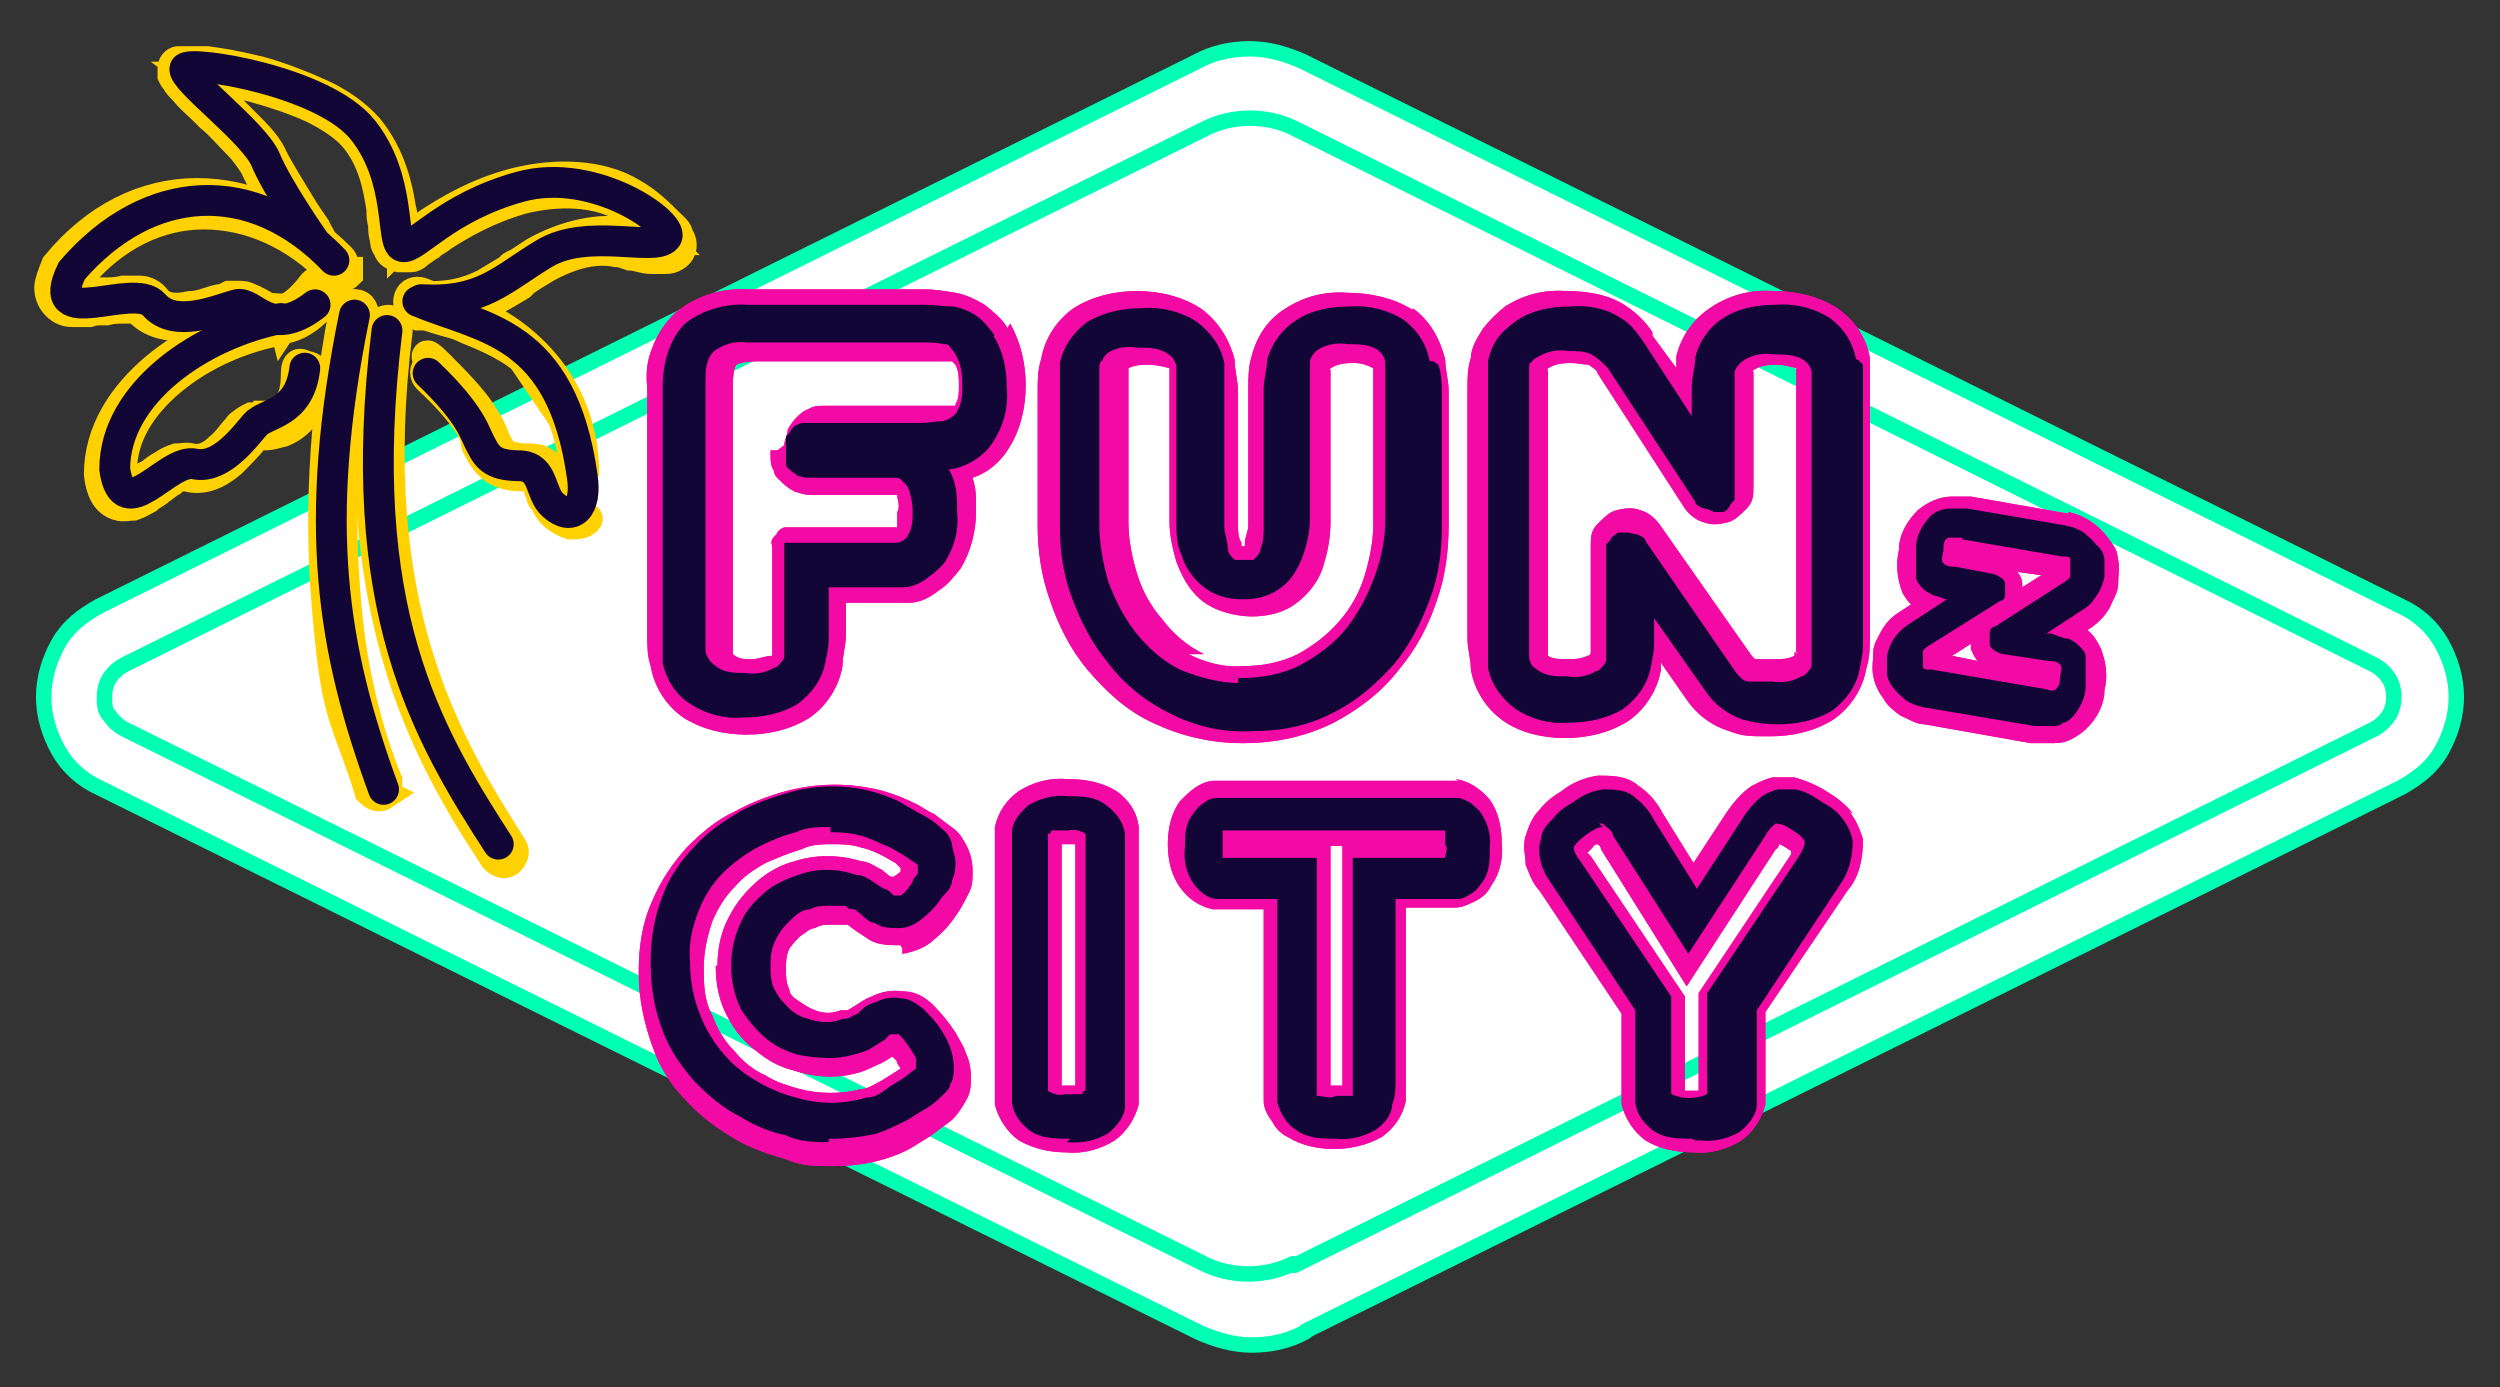 <?xml version="1.0" encoding="UTF-8"?>
<svg id="Layer_1" data-name="Layer 1" xmlns="http://www.w3.org/2000/svg" version="1.1" viewBox="0 0 146 81">
  <rect x="0" y="0" width="146" height="81" fill="#333333" stroke="none"/>
  <defs>
    <style>
      .cls-1, .cls-2, .cls-3, .cls-4, .cls-5 {
        stroke-width: 1.8px;
      }

      .cls-1, .cls-3, .cls-4, .cls-5 {
        stroke-linecap: round;
      }

      .cls-1, .cls-3, .cls-5 {
        stroke: #ffd100;
      }

      .cls-1, .cls-3, .cls-6, .cls-7 {
        fill-rule: evenodd;
      }

      .cls-1, .cls-6 {
        fill: #ffd100;
      }

      .cls-8 {
        stroke-width: .9px;
      }

      .cls-8, .cls-2 {
        stroke: #00ffb2;
        stroke-linejoin: round;
      }

      .cls-8, .cls-2, .cls-4, .cls-5 {
        fill: none;
      }

      .cls-3, .cls-9 {
        fill: #110635;
      }

      .cls-4 {
        stroke: #110635;
      }

      .cls-9, .cls-6, .cls-10, .cls-7 {
        stroke-width: 0px;
      }

      .cls-10 {
        fill: #fff;
      }

      .cls-7 {
        fill: #f30aa4;
      }
    </style>
  </defs>
  <path class="cls-9" d="M75.9,77.4l64.1-31.8c.9-.5,1.7-1.1,2.2-2s.8-1.9.8-2.9-.3-2-.8-2.9-1.3-1.6-2.2-2L75.9,4c-.9-.4-1.9-.7-2.9-.7s-2,.2-2.9.7L6,35.8c-.9.5-1.7,1.1-2.2,2-.5.9-.8,1.9-.8,2.9s.3,2,.8,2.9c.5.9,1.3,1.6,2.2,2l64.2,31.8c.9.4,1.9.7,2.9.7s2-.2,2.9-.7h0Z"/>
  <path class="cls-2" d="M75.9,77.4l64.1-31.8c.9-.5,1.7-1.1,2.2-2s.8-1.9.8-2.9-.3-2-.8-2.9-1.3-1.6-2.2-2L75.9,4c-.9-.4-1.9-.7-2.9-.7s-2,.2-2.9.7L6,35.8c-.9.5-1.7,1.1-2.2,2-.5.9-.8,1.9-.8,2.9s.3,2,.8,2.9c.5.9,1.3,1.6,2.2,2l64.2,31.8c.9.4,1.9.7,2.9.7s2-.2,2.9-.7h0Z"/>
  <path class="cls-10" d="M75.9,77.4l64.1-31.8c.9-.5,1.7-1.1,2.2-2s.8-1.9.8-2.9-.3-2-.8-2.9-1.3-1.6-2.2-2L75.9,4c-.9-.4-1.9-.7-2.9-.7s-2,.2-2.9.7L6,35.8c-.9.5-1.7,1.1-2.2,2-.5.9-.8,1.9-.8,2.9s.3,2,.8,2.9c.5.9,1.3,1.6,2.2,2l64.2,31.8c.9.4,1.9.7,2.9.7s2-.2,2.9-.7h0Z"/>
  <path class="cls-8" d="M75.6,73.9l63-31.3c.4-.2.7-.5.9-.8s.3-.7.3-1.1-.1-.8-.3-1.1-.5-.6-.9-.8L75.6,7.5c-.8-.4-1.7-.6-2.6-.6s-1.8.2-2.6.6L7.3,38.8c-.4.2-.7.5-.9.8-.2.3-.3.7-.3,1.1s0,.8.3,1.1c.2.3.5.6.9.8l63,31.2c.8.4,1.7.6,2.6.6s1.8-.2,2.6-.6h0Z"/>
  <path class="cls-7" d="M108,47.4c.4.5.6,1,.8,1.6,0,1.1-.2,2.2-.9,3l-4.8,7.1v3.9c0,.5,0,1,0,1.5-.2.8-.7,1.6-1.4,2.1-.8.5-1.8.8-2.8.7-1,0-2-.2-2.8-.7-.7-.5-1.2-1.3-1.4-2.1,0-.5,0-1,0-1.5v-3.8l-4.8-7.2c-.4-.4-.6-1-.8-1.5,0-.5-.2-1.1,0-1.7.2-.6.4-1.1.8-1.5.4-.5.8-.8,1.3-1.1.6-.5,1.4-.8,2.1-.9.9,0,1.7,0,2.4.6.6.4,1.1,1,1.4,1.6l1.8,2.9,1.9-2.9c.4-.6.9-1.2,1.5-1.6.4-.2.8-.4,1.2-.5h1.3c.7.2,1.4.5,2,.9.5.3,1,.7,1.4,1.2h0ZM99.2,63.1v-5.1l5.4-8.1h0v-.2l-.3-.2c0,0-.3-.2-.4-.2,0,0,0,.2-.2.3l-5.2,8-5-8c0,0,0-.2-.2-.3,0,0-.2,0-.3.2,0,0-.2.2-.3.3l.2.2,5.5,8.2v5.5h.8v-.6ZM52.6,55.2c-.6,0-1.3,0-1.8-.3-.3-.2-.6-.4-.9-.6l-.4-.3c0,0-.2,0-.3,0h-.7c-.3,0-.6,0-.9.2-.3,0-.6.3-.9.5-.2.2-.4.4-.6.7-.2.4-.2.8-.2,1.2s0,.8.2,1.2c0,.3.3.5.6.7s.6.4.9.5c.5.2,1,.2,1.5,0,0,0,.3,0,.4,0l.5-.3c.3-.2.6-.4.9-.5.6-.3,1.2-.4,1.9-.3.6,0,1.2.3,1.7.8s.9,1,1.3,1.6c.2.4.5.8.6,1.2.2.4.3.9.3,1.4s0,.9-.3,1.4-.5.8-.8,1.1c-.4.3-.8.6-1.2.9l-.8.5c-.6.4-1.3.7-2,.9-1,.3-2,.4-3,.4s-1.8,0-2.7-.4c-1-.3-2-.6-3-1.2s-2-1.3-2.8-2.2c-.9-.9-1.6-2-2-3.2-.5-1.4-.8-2.8-.8-4.3s.2-2.9.8-4.2c.5-1.2,1.2-2.2,2-3.1.8-.8,1.7-1.6,2.8-2.1.9-.5,1.9-.9,3-1.2,1.9-.5,3.8-.5,5.7,0,.7.2,1.4.5,2,.8.5.3.8.5.9.5.4.3.8.6,1.2.9.4.3.6.7.8,1.1.2.4.3.9.3,1.4s0,.9-.3,1.4c-.2.4-.4.8-.7,1.2-.4.6-.8,1-1.4,1.5-.5.4-1.1.6-1.7.7v-.3ZM41.9,56.4c0-1,.2-2,.7-2.9.4-.8,1-1.5,1.7-2.1.6-.5,1.3-.9,2.1-1.1,1.2-.4,2.6-.4,3.9,0,.4,0,.8.3,1.2.5l.5.4h.2c0,0,.3-.2.4-.3v-.2c0,0-.3-.3-.3-.3l-.7-.4c-.4-.2-.8-.4-1.3-.5-.6-.2-1.1-.2-1.7-.2s-1.2,0-1.8.3c-.7.2-1.4.5-2.1.8-.7.4-1.3.8-1.8,1.4-.6.6-1,1.3-1.3,2-.3.9-.5,1.8-.5,2.7s0,1.9.5,2.8c.3.8.7,1.5,1.3,2.1.5.6,1.1,1.1,1.8,1.4.6.4,1.3.6,2,.8,1.2.3,2.4.3,3.6,0,.4,0,.8-.3,1.2-.5l.8-.5.3-.2-.2-.3c0-.2-.2-.3-.3-.4-.3.2-.6.4-.9.5-.4.2-.8.4-1.3.5-1.2.3-2.4.2-3.6-.2-.8-.2-1.5-.6-2.1-1.1-.7-.5-1.3-1.2-1.7-2-.5-.9-.7-1.9-.7-3h0ZM62.4,45.5c1,0,2,.2,2.8.7.7.5,1.2,1.2,1.3,2.1,0,.5,0,1,0,1.5v13.2c0,.5,0,1,0,1.5-.2.8-.7,1.6-1.4,2.1-.8.5-1.8.8-2.8.7-1,0-1.9-.2-2.8-.7-.7-.5-1.2-1.3-1.4-2.1,0-.5,0-1,0-1.5v-13.2c0-.5,0-1,0-1.5.2-.9.7-1.6,1.4-2.1.8-.5,1.8-.8,2.8-.7h0ZM62,63v.4h.8v-14.1h-.8v13.6h0ZM85.2,45.6c-.4,0-.8,0-1.3,0h-11.8c-.4,0-.8,0-1.2,0-.4,0-.8.2-1.1.4-.3.2-.6.5-.9.8-.5.7-.7,1.6-.7,2.5s.2,1.8.7,2.5,1.1,1.1,1.9,1.3c.4,0,.9,0,1.3,0h1.7v9.8c0,.5,0,.9,0,1.4,0,.4.2.8.5,1.2.2.4.5.7.9.9.8.5,1.8.7,2.7.7s1.9-.2,2.8-.7c.7-.5,1.2-1.2,1.4-2.1,0-.5,0-1,0-1.4v-9.9h2.9c.4,0,.8-.2,1.2-.4.4-.2.7-.5.9-.9.5-.7.7-1.6.6-2.5,0-.9-.2-1.8-.7-2.5-.5-.6-1.2-1.1-2-1.2h0ZM78.4,49.4v14h-.7v-14h-5.5,11.8c0,0-5.5,0-5.5,0h-.1Z"/>
  <path class="cls-7" d="M108,47.4c.4.5.6,1,.8,1.6,0,1.1-.2,2.2-.9,3l-4.8,7.1v3.9c0,.5,0,1,0,1.5-.2.8-.7,1.6-1.4,2.1-.8.5-1.8.8-2.8.7-1,0-2-.2-2.8-.7-.7-.5-1.2-1.3-1.4-2.1,0-.5,0-1,0-1.5v-3.8l-4.8-7.2c-.4-.4-.6-1-.8-1.5,0-.5-.2-1.1,0-1.7.2-.6.4-1.1.8-1.5.4-.5.8-.8,1.3-1.1.6-.5,1.4-.8,2.1-.9.9,0,1.7,0,2.4.6.6.4,1.1,1,1.4,1.6l1.8,2.9,1.9-2.9c.4-.6.9-1.2,1.5-1.6.4-.2.8-.4,1.2-.5h1.3c.7.2,1.4.5,2,.9.5.3,1,.7,1.4,1.2h0ZM99.2,63.1v-5.1l5.4-8.1h0v-.2l-.3-.2c0,0-.3-.2-.4-.2,0,0,0,.2-.2.3l-5.2,8-5-8c0,0,0-.2-.2-.3,0,0-.2,0-.3.2,0,0-.2.2-.3.3l.2.2,5.5,8.2v5.5h.8v-.6ZM52.6,55.2c-.6,0-1.3,0-1.8-.3-.3-.2-.6-.4-.9-.6l-.4-.3c0,0-.2,0-.3,0h-.7c-.3,0-.6,0-.9.2-.3,0-.6.3-.9.5-.2.2-.4.4-.6.7-.2.4-.2.8-.2,1.2s0,.8.2,1.2c0,.3.3.5.6.7s.6.4.9.5c.5.2,1,.2,1.5,0,0,0,.3,0,.4,0l.5-.3c.3-.2.6-.4.9-.5.6-.3,1.2-.4,1.9-.3.6,0,1.2.3,1.7.8s.9,1,1.3,1.6c.2.4.5.8.6,1.2.2.4.3.9.3,1.4s0,.9-.3,1.4-.5.8-.8,1.1c-.4.3-.8.6-1.2.9l-.8.5c-.6.4-1.3.7-2,.9-1,.3-2,.4-3,.4s-1.8,0-2.7-.4c-1-.3-2-.6-3-1.2s-2-1.3-2.8-2.2c-.9-.9-1.6-2-2-3.2-.5-1.4-.8-2.8-.8-4.3s.2-2.9.8-4.2c.5-1.2,1.2-2.2,2-3.1.8-.8,1.7-1.6,2.8-2.1.9-.5,1.9-.9,3-1.2,1.9-.5,3.8-.5,5.7,0,.7.2,1.4.5,2,.8.5.3.8.5.9.5.4.3.8.6,1.2.9.4.3.6.7.8,1.1.2.4.3.9.3,1.4s0,.9-.3,1.4c-.2.4-.4.8-.7,1.2-.4.6-.8,1-1.4,1.5-.5.4-1.1.6-1.7.7v-.3ZM41.9,56.4c0-1,.2-2,.7-2.9.4-.8,1-1.5,1.7-2.1.6-.5,1.3-.9,2.1-1.1,1.2-.4,2.6-.4,3.9,0,.4,0,.8.3,1.2.5l.5.4h.2c0,0,.3-.2.4-.3v-.2c0,0-.3-.3-.3-.3l-.7-.4c-.4-.2-.8-.4-1.3-.5-.6-.2-1.1-.2-1.7-.2s-1.2,0-1.8.3c-.7.2-1.4.5-2.1.8-.7.4-1.3.8-1.8,1.4-.6.6-1,1.3-1.3,2-.3.9-.5,1.8-.5,2.7s0,1.9.5,2.8c.3.8.7,1.5,1.3,2.1.5.6,1.1,1.1,1.8,1.4.6.4,1.3.6,2,.8,1.2.3,2.4.3,3.6,0,.4,0,.8-.3,1.2-.5l.8-.5.3-.2-.2-.3c0-.2-.2-.3-.3-.4-.3.2-.6.4-.9.5-.4.2-.8.4-1.3.5-1.2.3-2.4.2-3.6-.2-.8-.2-1.5-.6-2.1-1.1-.7-.5-1.3-1.2-1.7-2-.5-.9-.7-1.9-.7-3h0ZM62.4,45.5c1,0,2,.2,2.8.7.7.5,1.2,1.2,1.3,2.1,0,.5,0,1,0,1.5v13.2c0,.5,0,1,0,1.5-.2.8-.7,1.6-1.4,2.1-.8.5-1.8.8-2.8.7-1,0-1.9-.2-2.8-.7-.7-.5-1.2-1.3-1.4-2.1,0-.5,0-1,0-1.5v-13.2c0-.5,0-1,0-1.5.2-.9.7-1.6,1.4-2.1.8-.5,1.8-.8,2.8-.7h0ZM62,63v.4h.8v-14.1h-.8v13.6h0ZM85.2,45.6c-.4,0-.8,0-1.3,0h-11.8c-.4,0-.8,0-1.2,0-.4,0-.8.2-1.1.4-.3.2-.6.5-.9.8-.5.7-.7,1.6-.7,2.5s.2,1.8.7,2.5,1.1,1.1,1.9,1.3c.4,0,.9,0,1.3,0h1.7v9.8c0,.5,0,.9,0,1.4,0,.4.2.8.5,1.2.2.4.5.7.9.9.8.5,1.8.7,2.7.7s1.9-.2,2.8-.7c.7-.5,1.2-1.2,1.4-2.1,0-.5,0-1,0-1.4v-9.9h2.9c.4,0,.8-.2,1.2-.4.4-.2.7-.5.9-.9.5-.7.7-1.6.6-2.5,0-.9-.2-1.8-.7-2.5-.5-.6-1.2-1.1-2-1.2h0ZM78.4,49.4v14h-.7v-14h-5.5,11.8c0,0-5.5,0-5.5,0h-.1Z"/>
  <path class="cls-9" d="M48.4,66.7c-.8,0-1.7,0-2.5-.4-1-.2-1.9-.6-2.7-1.1-1-.5-1.8-1.2-2.6-2-.8-.9-1.5-1.9-1.9-3-.5-1.3-.7-2.6-.7-4s.2-2.6.7-3.9c.4-1.1,1.1-2.1,1.9-2.9.7-.8,1.6-1.4,2.6-2,.9-.5,1.8-.8,2.8-1.1,1.7-.5,3.5-.5,5.2,0,.6.2,1.2.4,1.8.8.5.3.7.4.9.5.4.2.8.5,1.1.8.3.2.5.5.6.9,0,.3.2.7.2,1s0,.7-.2,1.1c0,.4-.3.7-.6,1-.3.5-.7.9-1.2,1.3-.4.3-.8.5-1.3.5s-1,0-1.4-.3c-.3,0-.6-.3-.8-.5l-.4-.3c-.2,0-.4,0-.5-.2-.3,0-.7,0-1,0-.4,0-.7,0-1.1.2-.4,0-.8.3-1.1.6s-.6.6-.8,1c-.3.5-.4,1-.4,1.6s0,1.1.3,1.6c.2.4.5.7.8,1s.7.5,1.1.6c.6.2,1.3.3,2,0,.2,0,.4,0,.6-.2.2,0,.4-.2.6-.4.2-.2.5-.3.8-.4.4-.2.9-.3,1.4-.2.5,0,.9.3,1.3.6.4.4.8.8,1.1,1.3.2.3.4.7.5,1s.2.7.2,1.1,0,.7-.2,1c0,.3-.4.6-.6.8-.3.3-.7.6-1.1.8l-.8.5c-.6.3-1.2.6-1.8.8-.9.2-1.8.3-2.6.3h-.2ZM48.5,48.3c-.7,0-1.4,0-2,.3-.8.2-1.5.5-2.3.9-.7.4-1.4.9-2,1.5s-1.1,1.4-1.4,2.2c-.4,1-.6,2-.5,3,0,1.1.2,2.1.6,3.1.3.8.8,1.6,1.4,2.3.6.7,1.3,1.2,2,1.6.7.4,1.4.7,2.2.9,1.3.4,2.7.4,4.1,0,.5,0,.9-.3,1.3-.6l.8-.5c.3-.2.5-.4.8-.6v-.5c0-.2-.2-.4-.3-.6-.2-.3-.4-.6-.7-.9,0,0,0,0-.2,0h-.2c-.2,0-.3.2-.4.3-.3.2-.5.3-.8.5s-.7.3-1.1.4c-1,.3-2.1.2-3.2,0-.7-.2-1.3-.5-1.8-.9-.6-.5-1.1-1.1-1.5-1.7-.4-.8-.6-1.7-.6-2.6s.2-1.8.6-2.6c.3-.7.9-1.3,1.5-1.8.5-.4,1.2-.7,1.8-.9,1.1-.4,2.3-.4,3.4,0,.4,0,.7.2,1,.4l.6.4c.2,0,.4.2.6.4h.2s.2,0,.2,0c.3-.2.5-.5.7-.8,0-.2.2-.3.3-.5v-.5c-.3-.2-.6-.4-.9-.6l-.7-.4c-.5-.2-.9-.4-1.4-.6-.6-.2-1.3-.3-1.9-.3h-.2Z"/>
  <path class="cls-9" d="M62.4,66.5c-.8,0-1.6,0-2.3-.5-.5-.4-.9-.9-1-1.6,0-.4,0-.9,0-1.3v-13.2c0-.4,0-.9,0-1.3,0-.6.5-1.2,1-1.6.7-.4,1.5-.6,2.3-.5.8,0,1.6,0,2.3.6.5.4.9.9,1,1.6v14.6c0,.4,0,.9,0,1.3,0,.6-.5,1.2-1,1.6-.7.4-1.5.6-2.4.5l.2-.2ZM62.4,48.5c-.4,0-.7,0-1,0,0,0,0,.2-.2.2v15h0c.3.2.7.3,1,.2.4,0,.7,0,1,0,0,0,0-.2.2-.2v-15h0c-.3-.2-.7-.3-1-.2Z"/>
  <path class="cls-9" d="M78,66.5c-.8,0-1.6,0-2.3-.5-.3-.2-.5-.4-.7-.7-.2-.3-.3-.6-.4-.9,0-.4,0-.8,0-1.3v-10.6h-2.4c-.4,0-.7,0-1.1,0-.6,0-1.1-.5-1.4-.9-.4-.6-.6-1.3-.5-2.1,0-.7,0-1.4.5-2,.2-.3.4-.5.6-.6.2-.2.5-.3.8-.3h14c.3,0,.6.2.8.3.2.2.5.4.6.6.4.6.6,1.3.5,2.1,0,.7,0,1.4-.5,2-.2.3-.4.5-.6.6-.3.2-.5.3-.8.3h-3.6v10.6c0,.5,0,.9-.2,1.4,0,.6-.5,1.2-1,1.5-.7.4-1.5.6-2.3.5h0ZM72.2,48.5h-.8s0,.2,0,.8v.8c.2,0,.5,0,.8,0h4.7v13.9c.4,0,.8.2,1.1,0,.4,0,.7,0,1,0,0,0,0,0,0-.2v-13.7h5.4c0-.3.2-.5,0-.8v-.8h-12.5.2Z"/>
  <path class="cls-9" d="M98.8,66.5c-.8,0-1.6,0-2.3-.5-.5-.4-.9-.9-1-1.6,0-.4,0-.9,0-1.3v-4.1l-4.9-7.4c-.3-.4-.5-.8-.6-1.2s-.2-.9,0-1.4c0-.5.4-.9.7-1.2.3-.4.7-.7,1.1-.9.5-.4,1.1-.7,1.8-.8.6,0,1.3,0,1.8.4s.9.8,1.2,1.4l2.5,4,2.6-4c.3-.5.7-1,1.2-1.4.3-.2.6-.3.9-.4h.9c.6,0,1.2.4,1.8.8.4.2.8.5,1.1.9.3.4.5.8.6,1.3,0,.9-.2,1.8-.7,2.5l-4.9,7.4v4.2c0,.4,0,.9,0,1.3,0,.6-.5,1.2-1,1.6-.7.4-1.5.6-2.3.5h-.3ZM93.6,48.3h0c-.3,0-.6.2-.9.4-.7.5-.8.8-.8.8,0,0,0,.3.4.8l5.3,7.9v5.7h0c.7.3,1.4.3,2.1,0,0,0,0-.2,0-.2v-5.7l5.3-7.9c.4-.6.4-.9.4-.9,0,0,0-.3-.7-.7-.3-.2-.6-.4-1-.4h0c-.3.2-.5.5-.6.7l-4.5,6.9-4.4-6.9c0-.3-.4-.5-.6-.7h-.2,0Z"/>
  <path class="cls-7" d="M58.8,19.1c-.3-.5-.8-.9-1.3-1.3-.5-.3-1.1-.6-1.7-.7-.6-.1-1.2-.2-1.8-.2h-10.3c-1.6-.1-3.1.4-4.3,1.4-.6.6-1,1.2-1.3,2-.3.7-.4,1.5-.3,2.3v14.5c0,.6,0,1.2.2,1.8.2,1.2.9,2.3,1.9,3,1.1.7,2.4,1,3.7,1s2.6-.3,3.7-1c1-.7,1.7-1.8,1.9-3,0-.6.2-1.2.2-1.8v-1.9h2c.6,0,1.1,0,1.7,0,.6,0,1.2-.3,1.7-.7.5-.3.9-.8,1.3-1.3.6-1,.9-2.2.9-3.3s0-1.3-.2-2c.9-.3,1.6-.9,2.1-1.7.7-1.1,1-2.4,1-3.7s-.3-2.5-.9-3.6l-.2.3ZM45,26.3v.3c0,.3,0,.6.2.9,0,.3.3.5.5.7s.5.4.7.5c.3.1.6.2.9.2h5.1c0,.3.2.7,0,1,0,.3,0,.6,0,.9h-6.6c0,0-.3.1-.4.3,0,.1-.2.2-.3.4s0,.3,0,.5v6.1h0q0,0,0,.2c-.4,0-.8.2-1.2.2s-.8,0-1.1-.3h0v-15.7c0-1,.2-1.2.2-1.2,0,0,.3-.2,1.3-.2h11.3s0,0,.2.2c.2.4.2.8.2,1.2s0,.8-.2,1.1h0q0,.1,0,.1h-7.7c-.3,0-.6,0-.9.2-.3.1-.5.3-.7.5s-.4.5-.5.7c0,.3-.2.6-.2.9l-.4.3ZM82.5,18c1,.7,1.6,1.8,1.9,3,0,.6.2,1.2.2,1.8v7.9c0,1.5-.2,3-.7,4.4-.5,1.5-1.2,2.8-2.2,4-1,1.3-2.3,2.3-3.8,3.1-1.6.8-3.4,1.2-5.3,1.2s-3.6-.4-5.3-1.2c-1.5-.7-2.7-1.8-3.8-3.1-1-1.2-1.7-2.6-2.2-4.1-.5-1.4-.7-2.9-.7-4.3v-7.9c0-.6,0-1.2.2-1.8.2-1.2.9-2.3,1.9-3,1.1-.7,2.4-1,3.7-1s2.6.3,3.7,1c1,.7,1.7,1.8,2,3,0,.6.2,1.2.2,1.9v7.8c0,.3,0,.7.2,1v.2h.2v-.2c0-.3.2-.7.2-1v-8c0-.6,0-1.3.2-1.9.3-1.2,1-2.2,2-2.8,1.1-.7,2.3-1,3.6-.9,1.3,0,2.7.3,3.8,1h0ZM69.4,38.2c1,.5,2.1.8,3.2.7,1.1,0,2.2-.2,3.2-.7.9-.5,1.7-1.1,2.4-1.9.7-.8,1.2-1.7,1.5-2.7s.5-2,.5-3v-9.1h0c-.4-.2-.7-.3-1.1-.3s-.8,0-1.2.2-.2.2-.2.2v8.9c0,1-.2,1.9-.5,2.8-.3.8-.9,1.5-1.6,2s-1.6.7-2.5.7-2.2-.3-3-1c-.7-.6-1.1-1.4-1.4-2.2-.2-.7-.4-1.5-.4-2.3v-9h0c-.4-.1-.8-.2-1.2-.2s-.8,0-1.2.2h0v9c0,1,.2,2,.5,3s.8,1.9,1.5,2.7c.6.8,1.4,1.5,2.4,2h-.6ZM107.3,18c1,.7,1.7,1.7,1.9,2.9,0,.6,0,1.2,0,1.8v14.5c0,.6,0,1.2-.2,1.8-.2,1.2-.9,2.3-1.9,3-1.1.7-2.4,1-3.7,1s-1.6,0-2.4-.3c-1-.3-1.8-.9-2.4-1.7h0c0,0-1.6-2.3-1.6-2.3v.4c-.2,1.2-.9,2.3-1.9,3-1.1.7-2.4,1-3.7,1s-2.6-.3-3.6-1-1.7-1.8-1.9-3c0-.6-.2-1.2-.2-1.8v-14.6c0-.6,0-1.2.2-1.8,0-.6.4-1.2.7-1.7.4-.5.8-.9,1.3-1.3,1.1-.7,2.3-1,3.6-.9,1.2,0,2.5.2,3.5.9.6.4,1.1.9,1.5,1.5v.2c0,0,1.4,1.9,1.4,1.9v-.3h0v-.4c.3-1.2,1-2.2,2.1-2.9,1.1-.7,2.3-1,3.6-.9,1.3,0,2.6.3,3.7,1h0ZM104.9,38.2v-15.5c0-.3,0-.7,0-1h0q0-.1,0-.2c-.4-.1-.8-.2-1.1-.2s-.8,0-1.2.2-.2.2-.2.2c0,.3,0,.6,0,.9v5.8c0,.5,0,.9-.4,1.3s-.7.7-1.1.8c-.4.1-.9.2-1.4,0-.4-.1-.8-.4-1.1-.8l-5.1-7.9c0-.2-.3-.3-.5-.5-.3,0-.7-.1-1-.1s-.8,0-1.2.2-.2.2-.2.2v16.5h0q0,0,0,.2c.3.2.7.2,1.1.2s.8,0,1.2-.2c.2,0,.2-.2.2-.2v-6.2c0-.5,0-.9.4-1.3s.7-.7,1.1-.8.9-.2,1.4,0c.4.1.8.4,1.1.8l5.4,7.7s0,0,.2.2c.4,0,.7,0,1.1,0s.8,0,1.2-.2h0v-.2h.2ZM120.8,29.9c.9.2,1.7.7,2.3,1.5s.5.8.6,1.3,0,.9,0,1.4c0,.5-.3.9-.5,1.4-.3.5-.6.8-1,1.1l-.3.2c.4.3.6.7.8,1.1.3.8.4,1.6.2,2.4,0,.8-.4,1.6-1,2.2-.3.3-.6.5-1,.7s-.8.2-1.2.2-.8,0-1.1,0l-6.2-1.1c-.5,0-.9-.3-1.4-.5-.4-.3-.8-.6-1-1-.3-.4-.5-.8-.6-1.3s0-1,0-1.4c0-.5.3-.9.5-1.3.3-.5.6-.8,1.1-1.1l.6-.4c-.2-.2-.4-.5-.5-.7-.3-.8-.4-1.6-.2-2.5,0-.9.5-1.7,1.1-2.3.6-.5,1.3-.8,2-.8h1.1s5.7,1,5.7,1ZM114,38.3l1.5.3c-.2-.2-.3-.5-.4-.7v-.3l-1.1.7ZM119.3,33.6l-1.5-.2c.2.2.3.5.3.7v.2l1.1-.7h0Z"/>
  <path class="cls-7" d="M58.8,19.1c-.3-.5-.8-.9-1.3-1.3-.5-.3-1.1-.6-1.7-.7-.6-.1-1.2-.2-1.8-.2h-10.3c-1.6-.1-3.1.4-4.3,1.4-.6.6-1,1.2-1.3,2-.3.7-.4,1.5-.3,2.3v14.5c0,.6,0,1.2.2,1.8.2,1.2.9,2.3,1.9,3,1.1.7,2.4,1,3.7,1s2.6-.3,3.7-1c1-.7,1.7-1.8,1.9-3,0-.6.2-1.2.2-1.8v-1.9h2c.6,0,1.1,0,1.7,0,.6,0,1.2-.3,1.7-.7.5-.3.9-.8,1.3-1.3.6-1,.9-2.2.9-3.3s0-1.3-.2-2c.9-.3,1.6-.9,2.1-1.7.7-1.1,1-2.4,1-3.7s-.3-2.5-.9-3.6l-.2.3ZM45,26.3v.3c0,.3,0,.6.2.9,0,.3.3.5.5.7s.5.4.7.5c.3.1.6.2.9.2h5.1c0,.3.2.7,0,1,0,.3,0,.6,0,.9h-6.6c0,0-.3.1-.4.3,0,.1-.2.2-.3.4s0,.3,0,.5v6.1h0q0,0,0,.2c-.4,0-.8.2-1.2.2s-.8,0-1.1-.3h0v-15.7c0-1,.2-1.2.2-1.2,0,0,.3-.2,1.3-.2h11.3s0,0,.2.2c.2.4.2.8.2,1.2s0,.8-.2,1.1h0q0,.1,0,.1h-7.7c-.3,0-.6,0-.9.2-.3.1-.5.3-.7.5s-.4.5-.5.7c0,.3-.2.6-.2.9l-.4.3ZM82.5,18c1,.7,1.6,1.8,1.9,3,0,.6.2,1.2.2,1.8v7.9c0,1.5-.2,3-.7,4.4-.5,1.5-1.2,2.8-2.2,4-1,1.3-2.3,2.3-3.8,3.1-1.6.8-3.4,1.2-5.3,1.2s-3.6-.4-5.3-1.2c-1.5-.7-2.7-1.8-3.8-3.1-1-1.2-1.7-2.6-2.2-4.1-.5-1.4-.7-2.9-.7-4.3v-7.9c0-.6,0-1.2.2-1.8.2-1.2.9-2.3,1.9-3,1.1-.7,2.4-1,3.7-1s2.6.3,3.7,1c1,.7,1.7,1.8,2,3,0,.6.2,1.2.2,1.9v7.8c0,.3,0,.7.2,1v.2h.2v-.2c0-.3.2-.7.2-1v-8c0-.6,0-1.3.2-1.9.3-1.2,1-2.2,2-2.8,1.1-.7,2.3-1,3.6-.9,1.3,0,2.7.3,3.8,1h0ZM69.4,38.2c1,.5,2.1.8,3.2.7,1.1,0,2.2-.2,3.2-.7.9-.5,1.7-1.1,2.4-1.9.7-.8,1.2-1.7,1.5-2.7s.5-2,.5-3v-9.1h0c-.4-.2-.7-.3-1.1-.3s-.8,0-1.2.2-.2.2-.2.2v8.9c0,1-.2,1.9-.5,2.8-.3.8-.9,1.5-1.6,2s-1.6.7-2.5.7-2.2-.3-3-1c-.7-.6-1.1-1.4-1.4-2.2-.2-.7-.4-1.5-.4-2.3v-9h0c-.4-.1-.8-.2-1.2-.2s-.8,0-1.2.2h0v9c0,1,.2,2,.5,3s.8,1.9,1.5,2.7c.6.8,1.4,1.5,2.4,2h-.6ZM107.3,18c1,.7,1.7,1.7,1.9,2.9,0,.6,0,1.2,0,1.8v14.5c0,.6,0,1.2-.2,1.8-.2,1.2-.9,2.3-1.9,3-1.1.7-2.4,1-3.7,1s-1.6,0-2.4-.3c-1-.3-1.8-.9-2.4-1.7h0c0,0-1.6-2.3-1.6-2.3v.4c-.2,1.2-.9,2.3-1.9,3-1.1.7-2.4,1-3.7,1s-2.6-.3-3.6-1-1.7-1.8-1.9-3c0-.6-.2-1.2-.2-1.8v-14.6c0-.6,0-1.2.2-1.8,0-.6.4-1.2.7-1.7.4-.5.8-.9,1.3-1.3,1.1-.7,2.3-1,3.6-.9,1.2,0,2.5.2,3.5.9.6.4,1.1.9,1.5,1.5v.2c0,0,1.4,1.9,1.4,1.9v-.3h0v-.4c.3-1.2,1-2.2,2.1-2.9,1.1-.7,2.3-1,3.6-.9,1.3,0,2.6.3,3.7,1h0ZM104.9,38.2v-15.5c0-.3,0-.7,0-1h0q0-.1,0-.2c-.4-.1-.8-.2-1.1-.2s-.8,0-1.2.2-.2.2-.2.2c0,.3,0,.6,0,.9v5.8c0,.5,0,.9-.4,1.3s-.7.7-1.1.8c-.4.1-.9.2-1.4,0-.4-.1-.8-.4-1.1-.8l-5.1-7.9c0-.2-.3-.3-.5-.5-.3,0-.7-.1-1-.1s-.8,0-1.2.2-.2.2-.2.2v16.5h0q0,0,0,.2c.3.2.7.2,1.1.2s.8,0,1.2-.2c.2,0,.2-.2.2-.2v-6.2c0-.5,0-.9.4-1.3s.7-.7,1.1-.8.9-.2,1.4,0c.4.1.8.4,1.1.8l5.4,7.7s0,0,.2.2c.4,0,.7,0,1.1,0s.8,0,1.2-.2h0v-.2h.2ZM120.8,29.9c.9.2,1.7.7,2.3,1.5s.5.8.6,1.3,0,.9,0,1.4c0,.5-.3.9-.5,1.4-.3.5-.6.8-1,1.1l-.3.2c.4.3.6.7.8,1.1.3.8.4,1.6.2,2.4,0,.8-.4,1.6-1,2.2-.3.3-.6.5-1,.7s-.8.2-1.2.2-.8,0-1.1,0l-6.2-1.1c-.5,0-.9-.3-1.4-.5-.4-.3-.8-.6-1-1-.3-.4-.5-.8-.6-1.3s0-1,0-1.4c0-.5.3-.9.5-1.3.3-.5.6-.8,1.1-1.1l.6-.4c-.2-.2-.4-.5-.5-.7-.3-.8-.4-1.6-.2-2.5,0-.9.5-1.7,1.1-2.3.6-.5,1.3-.8,2-.8h1.1s5.7,1,5.7,1ZM114,38.3l1.5.3c-.2-.2-.3-.5-.4-.7v-.3l-1.1.7ZM119.3,33.6l-1.5-.2c.2.2.3.5.3.7v.2l1.1-.7h0Z"/>
  <path class="cls-9" d="M122.4,31.8c-.2-.3-.5-.5-.7-.7-.3-.2-.6-.3-1-.4l-5.8-1h-1c-.5,0-1,.2-1.3.6-.4.5-.7,1-.7,1.7,0,.6,0,1.2,0,1.8.2.5.6.8,1.1,1,.2,0,.5.2.7.2l-2.3,1.5c-.3.2-.6.5-.8.8-.2.3-.3.6-.4,1v1c0,.3.2.7.4.9.2.3.5.5.7.7.3.2.6.3,1,.4l6.5,1.1h1c.3,0,.5,0,.7-.2.2,0,.4-.2.6-.4.4-.5.7-1.1.7-1.7,0-.6,0-1.2,0-1.8,0-.2-.2-.4-.4-.6-.2-.2-.4-.3-.6-.4-.3,0-.7-.2-1-.3h-.3l2.3-1.5c.3-.2.5-.5.7-.8s.3-.6.4-1v-1c0-.3-.2-.7-.5-.9h0ZM114.6,31.5l5.8,1c0,0,.2,0,.3,0,0,0,.2,0,.2.2,0,0,0,.2,0,.3v.3c0,0,0,.3,0,.4,0,0,0,0-.2.2l-4.2,2.7c-.2,0-.3.2-.3.4v.5c0,.2,0,.3.3.5,0,0,.3.2.5.2l2.6.4c.2,0,.5,0,.7.2s0,.6,0,.8,0,.4-.2.6c-.2.3-.6,0-.9,0l-6.4-1.1c0,0-.2,0-.3,0,0,0-.2,0-.2-.2,0,0,0-.2,0-.3v-.3c0,0,0-.2,0-.3,0,0,0,0,.2-.2l4.3-2.7c.2,0,.3-.2.3-.4v-.5c0-.2,0-.3-.3-.5,0,0-.3-.2-.5-.2l-2.1-.4c-.2,0-.5,0-.7-.2s0-.6,0-.8c0-.3,0-.6.3-.7h.8Z"/>
  <path class="cls-9" d="M108.4,21c-.2-1-.7-1.8-1.5-2.4-.9-.6-2.1-.9-3.2-.8-1.1,0-2.2.2-3.1.8-.8.5-1.4,1.4-1.6,2.3,0,.6-.2,1.1-.2,1.7v1.7l-2.8-4.3h0c-.4-.6-.8-1.1-1.3-1.4-.9-.6-2-.8-3-.7-1.1,0-2.2.2-3.1.8-.4.3-.8.6-1.1,1-.3.4-.5.9-.6,1.4,0,.5,0,1.1,0,1.6v14.6c0,.6,0,1.1,0,1.7.2,1,.8,1.8,1.6,2.4.9.6,2,.9,3.1.8,1.1,0,2.2-.2,3.2-.8.8-.6,1.4-1.4,1.6-2.4s.2-1.1.2-1.6v-1.3l3.1,4.4h0c.5.7,1.2,1.2,2,1.5.7.2,1.4.3,2.1.3,1.1,0,2.2-.2,3.2-.8.8-.6,1.4-1.4,1.6-2.4s.2-1.1.2-1.6v-16.2l-.3-.3ZM93.8,32v5.2c0,.4,0,.8,0,1.2,0,.2,0,.3-.2.5,0,0-.2.3-.4.3-.5.3-1.1.4-1.7.3-.6,0-1.1,0-1.6-.3,0,0-.3-.2-.4-.3,0,0-.2-.3-.2-.5,0-.4,0-.8,0-1.2v-14.6c0-.4,0-.8,0-1.1,0-.2,0-.3.2-.4,0-.1.2-.2.4-.3.5-.3,1.1-.4,1.7-.3.5,0,1.1,0,1.5.3.3.2.5.4.8.7l5.1,7.8c0,.2.3.3.5.4.2,0,.4.1.6.2h.5c.2,0,.3-.2.4-.3,0-.1.2-.3.3-.4,0-.2,0-.3,0-.5v-5.8c0-.4,0-.8,0-1.1,0-.3.3-.6.6-.8.5-.3,1.1-.4,1.7-.3.6,0,1.2,0,1.7.3.3.2.5.5.5.8s0,.8,0,1.2v14.5c0,.4,0,.8,0,1.2,0,.2,0,.3-.2.5,0,0-.2.3-.4.3-.5.3-1.1.4-1.7.3-.5,0-.9,0-1.4,0-.3,0-.5-.3-.7-.5l-5.3-7.7c0-.2-.3-.3-.5-.4-.2,0-.4-.1-.6-.1h-.5c0,0-.3.2-.4.3,0,.1-.2.3-.3.4,0,.2,0,.3,0,.5v-.2Z"/>
  <path class="cls-9" d="M83.5,21.1c-.2-1-.7-1.8-1.5-2.4-.9-.6-2.1-.9-3.2-.8-1.1,0-2.2.2-3.1.8-.8.5-1.4,1.3-1.7,2.3,0,.6-.2,1.1-.2,1.7v8c0,.5,0,.9-.2,1.4,0,.2-.2.4-.4.6-.2,0-.3,0-.5,0s-.4,0-.6,0c-.2-.2-.4-.4-.4-.7,0-.4-.2-.8-.2-1.3v-7.8c0-.6,0-1.2,0-1.7-.2-1-.8-1.8-1.6-2.4-.9-.6-2.1-.9-3.2-.8-1.1,0-2.2.2-3.2.8-.8.6-1.4,1.4-1.6,2.4,0,.6,0,1.1,0,1.7v7.9c0,1.4.2,2.8.7,4.1.5,1.4,1.2,2.7,2.1,3.8.9,1.2,2.1,2.2,3.5,2.9,1.5.8,3.2,1.2,4.9,1.1,1.7,0,3.3-.3,4.8-1.1,1.4-.7,2.5-1.7,3.5-2.8.9-1.1,1.6-2.4,2.1-3.8.5-1.3.7-2.7.7-4.1v-7.9c0-.6,0-1.1-.2-1.7l-.3-.2ZM72.6,39.9c-1.3,0-2.5-.3-3.7-.8-1-.5-1.9-1.3-2.6-2.2s-1.2-1.9-1.6-3c-.3-1.1-.5-2.2-.5-3.3v-7.9c0-.4,0-.8,0-1.2,0-.2,0-.3.2-.5,0-.1.2-.3.3-.4.5-.3,1.1-.4,1.7-.3.6,0,1.2,0,1.7.3,0,0,.3.2.4.3,0,.1.2.3.2.5,0,.4,0,.8,0,1.2v7.8c0,.7,0,1.4.3,2,.2.7.6,1.3,1.2,1.8.7.6,1.5.8,2.4.8s1.5-.2,2.1-.6c.6-.4,1-1,1.3-1.7.3-.8.5-1.6.5-2.4v-8c0-.4,0-.7,0-1.1,0-.3.2-.6.5-.8.5-.3,1.1-.4,1.7-.3.6,0,1.2,0,1.7.3.3.2.5.5.5.8s0,.8,0,1.2v7.9c0,1.1-.2,2.2-.6,3.3-.4,1.1-.9,2.1-1.6,3s-1.6,1.6-2.7,2.2c-1.1.6-2.4.8-3.7.8v.3Z"/>
  <path class="cls-9" d="M58.1,19.6c-.3-.4-.6-.8-1-1.1-.4-.3-.9-.5-1.4-.6-.6,0-1.1-.1-1.7-.1h-10.3c-1.3-.1-2.7.3-3.7,1.1-.5.5-.8,1.1-1,1.7s-.3,1.3-.3,2v14.5c0,.5,0,1.1,0,1.6.2,1,.8,1.9,1.6,2.4.9.6,2,.9,3.1.8,1.1,0,2.2-.2,3.2-.8.8-.6,1.4-1.4,1.6-2.4s.2-1.1.2-1.6v-2.8h2.8c.5,0,1,0,1.5,0,.5,0,1-.2,1.4-.5s.8-.6,1.1-1c.5-.8.8-1.8.7-2.8,0-.9,0-1.8-.5-2.6h.2c1-.2,1.9-.8,2.4-1.6.6-.9.9-2,.8-3.1,0-1.1-.2-2.2-.8-3.1h0ZM45.9,26.3v.3c0,.2,0,.3,0,.5,0,.2.2.3.3.4s.3.2.4.3c.2,0,.3.1.5.1h5.2c0,0,.3,0,.4.2,0,0,.2.2.3.3.2.5.3,1,.3,1.5s0,.9-.3,1.4c0,.1-.2.2-.3.3,0,0-.2.1-.4.1h-6.5v5.3c0,.4,0,.8,0,1.2,0,.2,0,.3-.2.5,0,0-.2.3-.4.3-.5.3-1.1.4-1.7.3-.6,0-1.2,0-1.7-.4,0,0-.3-.2-.4-.4,0,0-.2-.3-.2-.5,0-.4,0-.8,0-1.2v-14.5c0-.6,0-1.3.5-1.8.6-.4,1.2-.6,1.9-.5h10.3c.4,0,.8,0,1.2.1.2,0,.3,0,.4.2,0,0,.2.2.3.4.3.5.4,1.1.4,1.7s0,1.1-.3,1.6c0,.1-.2.3-.4.4,0,0-.3.2-.5.2-.4,0-.8.1-1.2.1h-6.7c-.2,0-.4,0-.5.1-.2,0-.3.2-.4.3,0,.1-.2.3-.3.4,0,.2,0,.3,0,.5v.3Z"/>
  <path class="cls-1" d="M16.8,18.6c0,.3-.1.6-.5.7-2.2.4-4.5,1.4-6.3,2.9s-2.9,3.3-2.9,5.3c0,.8.3.9.3.9h.2c0,0,.3-.1.5-.3.2-.1.4-.3.7-.4h0c.2-.2.5-.4.7-.5.3-.2.5-.3.8-.4.3,0,.6-.1.9,0,.5.1,1.1-.1,1.6-.6.5-.4.8-.9,1.1-1.2,0,0,.1-.2.2-.2.2-.2.4-.3.6-.4.2,0,.4,0,.5-.1h.2c.3,0,.5,0,.8-.2.3,0,.5-.3.7-.5.2-.3.4-.8.4-1.7s.3-.6.6-.5c.3,0,.6.3.5.6,0,1-.2,1.7-.6,2.2s-.8.8-1.3,1c-.4.1-.7.2-1,.2h-.5s-.1.1-.2.2c-.3.4-.8.9-1.3,1.4-.7.6-1.6,1.1-2.6.8h-.3c-.2,0-.4.1-.6.3-.2.1-.4.3-.7.5h0c-.2.2-.5.3-.7.5-.2.1-.5.3-.8.4-.3,0-.6.1-.9,0-.7-.2-1-.9-1.1-1.8h0c0-2.5,1.4-4.6,3.3-6.2,1.9-1.6,4.4-2.7,6.8-3.1.3,0,.6.1.7.5l.2-.3ZM15.3,25.2h0Z"/>
  <path class="cls-6" d="M23.9,17.4c.1-.3.4-.4.7-.3l-.7.3ZM24.6,17.1c.6.3,1.2.5,1.8.7l-1.8-.7ZM26.4,17.8c.4.1.7.3,1.1.4l-1.1-.4ZM27.6,18.2c1,.4,6.5,2.9,6.5,9.6,0,0-6.5-9.6-6.5-9.6Z"/>
  <path class="cls-5" d="M23.9,17.4c-.1.3,0,.6.3.7.6.3,1.3.5,2,.7.4.1.7.2,1.1.4,1,.4,1.9.8,2.8,1.4,1.7,1.2,3.1,3.2,3.6,7.4,0,.9,0,1.4-.2,1.6h-.2s-.3,0-.5-.3c0-.1-.2-.3-.3-.5,0-.1,0-.2,0-.4h0c0-.1,0-.3,0-.4,0-.3-.3-.6-.5-.8-.3-.3-.6-.4-1.1-.4h0c-.7,0-1-.1-1.3-.2-.2-.1-.4-.3-.6-.7,0-.1-.1-.2-.2-.4,0,0,0-.2-.1-.3-.1-.3-.3-.6-.5-.9-.4-.7-1.2-1.6-2.5-2.9s-.5-.2-.7,0-.2.5,0,.7c1.3,1.2,2,2.1,2.4,2.7.2.3.3.6.4.8v.2c0,.2.1.3.2.5.2.4.5.8.9,1.1.5.3,1,.4,1.8.4s.4.1.5.2c.1,0,.2.2.3.5,0,.1,0,.2.1.3,0,.1,0,.3.2.4.1.3.3.6.5.8.3.3.7.5,1,.6.4,0,.8,0,1-.3M23.9,17.4c.1-.3.4-.4.7-.3M23.9,17.4l.7-.3M24.6,17.1c.6.3,1.2.5,1.8.7M24.6,17.1l1.8.7M26.4,17.8c.4.1.7.3,1.1.4M26.4,17.8l1.1.4M27.6,18.2c1,.4,6.5,2.9,6.5,9.6-1-3.9-2.1-6-6.5-9.6Z"/>
  <path class="cls-1" d="M20.3,16c-.2.2-.6.2-.8,0-2.3-2.4-5-3.5-7.6-3.5s-5.2,1.2-7.3,3.7c-.2.4-.3.7-.3.8h0q0,.1.2.1h1.6c.3,0,.7,0,1.1-.1h1c.3,0,.7.2.9.5.4.5,1.1.6,2,.4.6,0,1.2-.3,1.7-.4.2,0,.4-.1.6-.2h.7c.2,0,.4.1.6.2,0,0,.1,0,.2.1.3.1.5.3.8.4.3,0,.7.1,1.1,0,.4-.2.9-.6,1.5-1.4.2-.2.5-.3.8-.1.2.2.3.5.1.8-.7.9-1.3,1.4-2,1.7-.7.3-1.3.2-1.8.1-.4-.1-.8-.3-1.1-.5h-.2c-.2,0-.3-.1-.4-.2h-.1c-.1,0-.3,0-.4.1-.5.2-1.3.4-2,.5-1,.1-2.2,0-3-.8,0,0-.1-.1-.3-.2h-.7c-.3,0-.6,0-1,.1h-.2c-.3,0-.5,0-.8.1h-1c-.3,0-.6-.1-.9-.4-.3-.3-.4-.7-.4-1s.2-.8.4-1.3h0c2.3-2.8,5.2-4.2,8.2-4.2s5.9,1.3,8.4,3.8c.2.2.2.6,0,.8h.4ZM4.3,17.1h0Z"/>
  <path class="cls-6" d="M11.5,4.4h0c.3.3.8.8,1.3,1.2,0,0,.1,0,.2.2.6.5,1.2,1.1,1.7,1.7.5.5,1,1.1,1.2,1.6.3.8,1,1.9,1.7,2.9.3.5.6.9.8,1.2.1.2.2.3.2.4h0c.2.2.1.6-.1.7-.2.2-.6.1-.7-.1l.4-.3-.4.3h0c0-.1-.1-.3-.3-.5-.2-.3-.5-.8-.8-1.2-.6-1-1.4-2.2-1.7-3-.1-.3-.5-.8-1-1.3s-1.1-1.1-1.6-1.6c0,0-.1,0-.2-.2-.5-.5-1-.9-1.3-1.3-.2-.2-.4-.4-.5-.6,0,0-.1-.2-.2-.3v-.5c0-.2.2-.3.3-.3h1.7c.8,0,2,.3,3.1.6,1.2.3,2.4.7,3.5,1.3,1.1.5,2.1,1.2,2.8,2,1.2,1.6,1.7,3.3,1.9,4.7,0,.3,0,.6.1.9h0v1s.2,0,.3-.2c.2-.1.3-.2.6-.4.2-.2.5-.3.7-.5,1.1-.8,2.7-1.7,5-2.3,2.4-.6,5-.5,6.8.6.9.5,1.6,1.2,2.1,1.7.2.3.4.5.6.8,0,.2.2.7,0,1s-.5.3-.8.3h-.8c-.3,0-.7-.1-1.2-.2-.3,0-.5-.1-.8-.2-1.5-.3-3,.3-4.1.9-.5.3-1,.6-1.4.9,0,0-.2.1-.2.2-.5.3-1,.7-1.6.9-1.1.6-2.4.9-4.3.8-.3,0-.5-.3-.5-.6s.3-.5.6-.5c1.8,0,2.9-.2,3.8-.7.5-.2,1-.5,1.5-.9,0,0,.2-.1.2-.2.4-.3.9-.6,1.5-.9,1.5-.9,3.4-1.3,4.9-1,.3,0,.6.1.9.2.4,0,.7.2,1,.2h.4c0-.1-.2-.2-.3-.4-.4-.5-1.1-1-1.9-1.5-1.7-1-4-1-6-.5-2.2.6-3.6,1.5-4.7,2.2-.3.2-.5.4-.7.5h0c-.2.2-.4.3-.6.4-.2.1-.4.2-.5.3-.2,0-.4.1-.7,0-.3,0-.5-.3-.6-.5,0-.2-.1-.4-.2-.6,0-.2,0-.5-.1-.8h0c0-.3,0-.6-.1-.9-.2-1.3-.6-2.8-1.6-4.2-.5-.6-1.4-1.2-2.4-1.7s-2.2-.9-3.4-1.2c-1.1-.3-2.2-.5-3-.6h-.5ZM38.8,14.1h0Z"/>
  <path class="cls-5" d="M17.8,14.3c.2.2.5.3.7.1s.3-.5.1-.7h0l-.2-.4c-.2-.3-.5-.7-.8-1.2-.6-1-1.3-2.1-1.7-2.9-.2-.5-.7-1.1-1.2-1.6-.5-.5-1.1-1.1-1.7-1.7,0,0-.1,0-.2-.2-.5-.5-.9-.9-1.3-1.2h.4c.8,0,1.8.3,3,.6,1.1.3,2.3.7,3.4,1.2,1,.5,1.9,1.1,2.4,1.7,1.1,1.3,1.4,2.9,1.6,4.2,0,.3,0,.6.1.9h0c0,.3,0,.6.1.8,0,.2,0,.4.2.6,0,.2.2.4.6.5h.7c.2,0,.4-.2.5-.3.2-.1.4-.3.6-.4h0c.2-.2.5-.3.7-.5,1.1-.7,2.6-1.6,4.7-2.2,2-.5,4.3-.5,6,.5.8.5,1.5,1,1.9,1.5,0,.2.2.3.3.4h-.4c-.3,0-.7-.1-1-.2-.3,0-.6-.1-.9-.2-1.4-.3-3.4.2-4.9,1-.6.3-1,.7-1.5.9,0,0-.2.1-.2.2-.5.3-1,.6-1.5.9-1,.5-2.1.8-3.8.7-.3,0-.5.2-.6.5,0,.3.2.5.5.6,1.9,0,3.2-.2,4.3-.8.6-.3,1.1-.6,1.6-.9,0,0,.2-.1.2-.2.4-.3.9-.6,1.4-.9,1.1-.6,2.6-1.2,4.1-.9.3,0,.5.1.8.2.4,0,.8.2,1.2.2h.8c.2,0,.5,0,.8-.3s.2-.8,0-1c0-.3-.3-.5-.6-.8-.5-.5-1.2-1.2-2.1-1.7-1.8-1.1-4.4-1.2-6.8-.6-2.3.6-3.9,1.6-5,2.3-.3.2-.5.4-.7.5-.2.2-.4.3-.6.4-.1,0-.2.1-.3.2v-1h0c0-.3,0-.6-.1-.9-.2-1.3-.6-3.1-1.9-4.7-.7-.8-1.7-1.5-2.8-2-1.1-.5-2.4-1-3.5-1.3-1.2-.3-2.3-.5-3.1-.6h-1.7s-.2,0-.3.3v.5c0,0,.1.2.2.3.1.2.3.4.5.6.3.4.8.8,1.3,1.3,0,0,.1,0,.2.2.6.5,1.1,1.1,1.6,1.6.5.5.8,1,1,1.3.4.9,1.1,2.1,1.7,3,.3.5.6.9.8,1.2.1.2.2.3.3.4h0c0,.1,0,0,0,0ZM17.8,14.3l.4-.3-.4.3ZM23.7,14h0M38.8,14.1h0Z"/>
  <path class="cls-3" d="M22.4,46.4c-.3.2-.6,0-.8-.2-1.3-4.2-1.9-4.1-2.4-9.8-.6-5.8-.3-11.9.9-18.2,0-.3.4-.5.7-.4.3,0,.5.4.4.7-1.3,6.1-1.5,12.3-.9,17.8s2.3,9.3,2.3,9.3c0,0,0,.6-.2.8Z"/>
  <path class="cls-1" d="M29.7,50.3c-.3.2-.6,0-.8-.2-2.1-3.2-4.3-6.9-5.7-11.8-1.4-4.9-2.1-11-1.1-19.1,0-.3.3-.5.6-.5s.5.3.5.6c-1,8-.3,14,1.1,18.7s3.5,8.2,5.6,11.5c.2.3,0,.6-.2.8Z"/>
  <path class="cls-4" d="M17.8,21.5c-.3,2.7-2.3,2.6-2.9,3.3-.6.7-2,2.6-3.5,2.3-1.6-.4-4.2,3.8-4.7.3,0-4.5,5.1-7.9,9.7-8.8"/>
  <path class="cls-4" d="M25,21.8c2.6,2.5,2.7,3.5,3.1,4.2.4.8.8,1.2,2.3,1.2,1.4.1,1.1,1.6,1.9,2.3,1.1,1,2,.2,1.7-1.7-1.2-8.5-5.8-8.6-9.6-10.2"/>
  <path class="cls-4" d="M18.4,17.8c-2.7,2.1-3.6-.3-4.6,0-1.1.3-3.6,1.4-4.8,0s-6.6,1.7-4.8-2c4.5-5.2,10.6-5.5,15.3-.6"/>
  <path class="cls-4" d="M18.3,14s-2.1-3-2.8-4.7c-.7-1.6-4.9-4.7-4.7-5.3.2-.5,8.1.7,10.4,3.6s1.6,6.6,2.3,6.8c.7.2,2.5-2.3,6.9-3.5,4.4-1.2,9.2,2.3,8.5,3-.7.8-4.6-.6-7.1.9-2.5,1.5-3.6,2.9-7.2,2.7"/>
  <path class="cls-4" d="M20.7,18.4c-2.5,12.3-1.3,19.5,1.7,27.7"/>
  <path class="cls-4" d="M22.6,19.3c-2,16.2,2.3,23.5,6.5,30"/>
</svg>